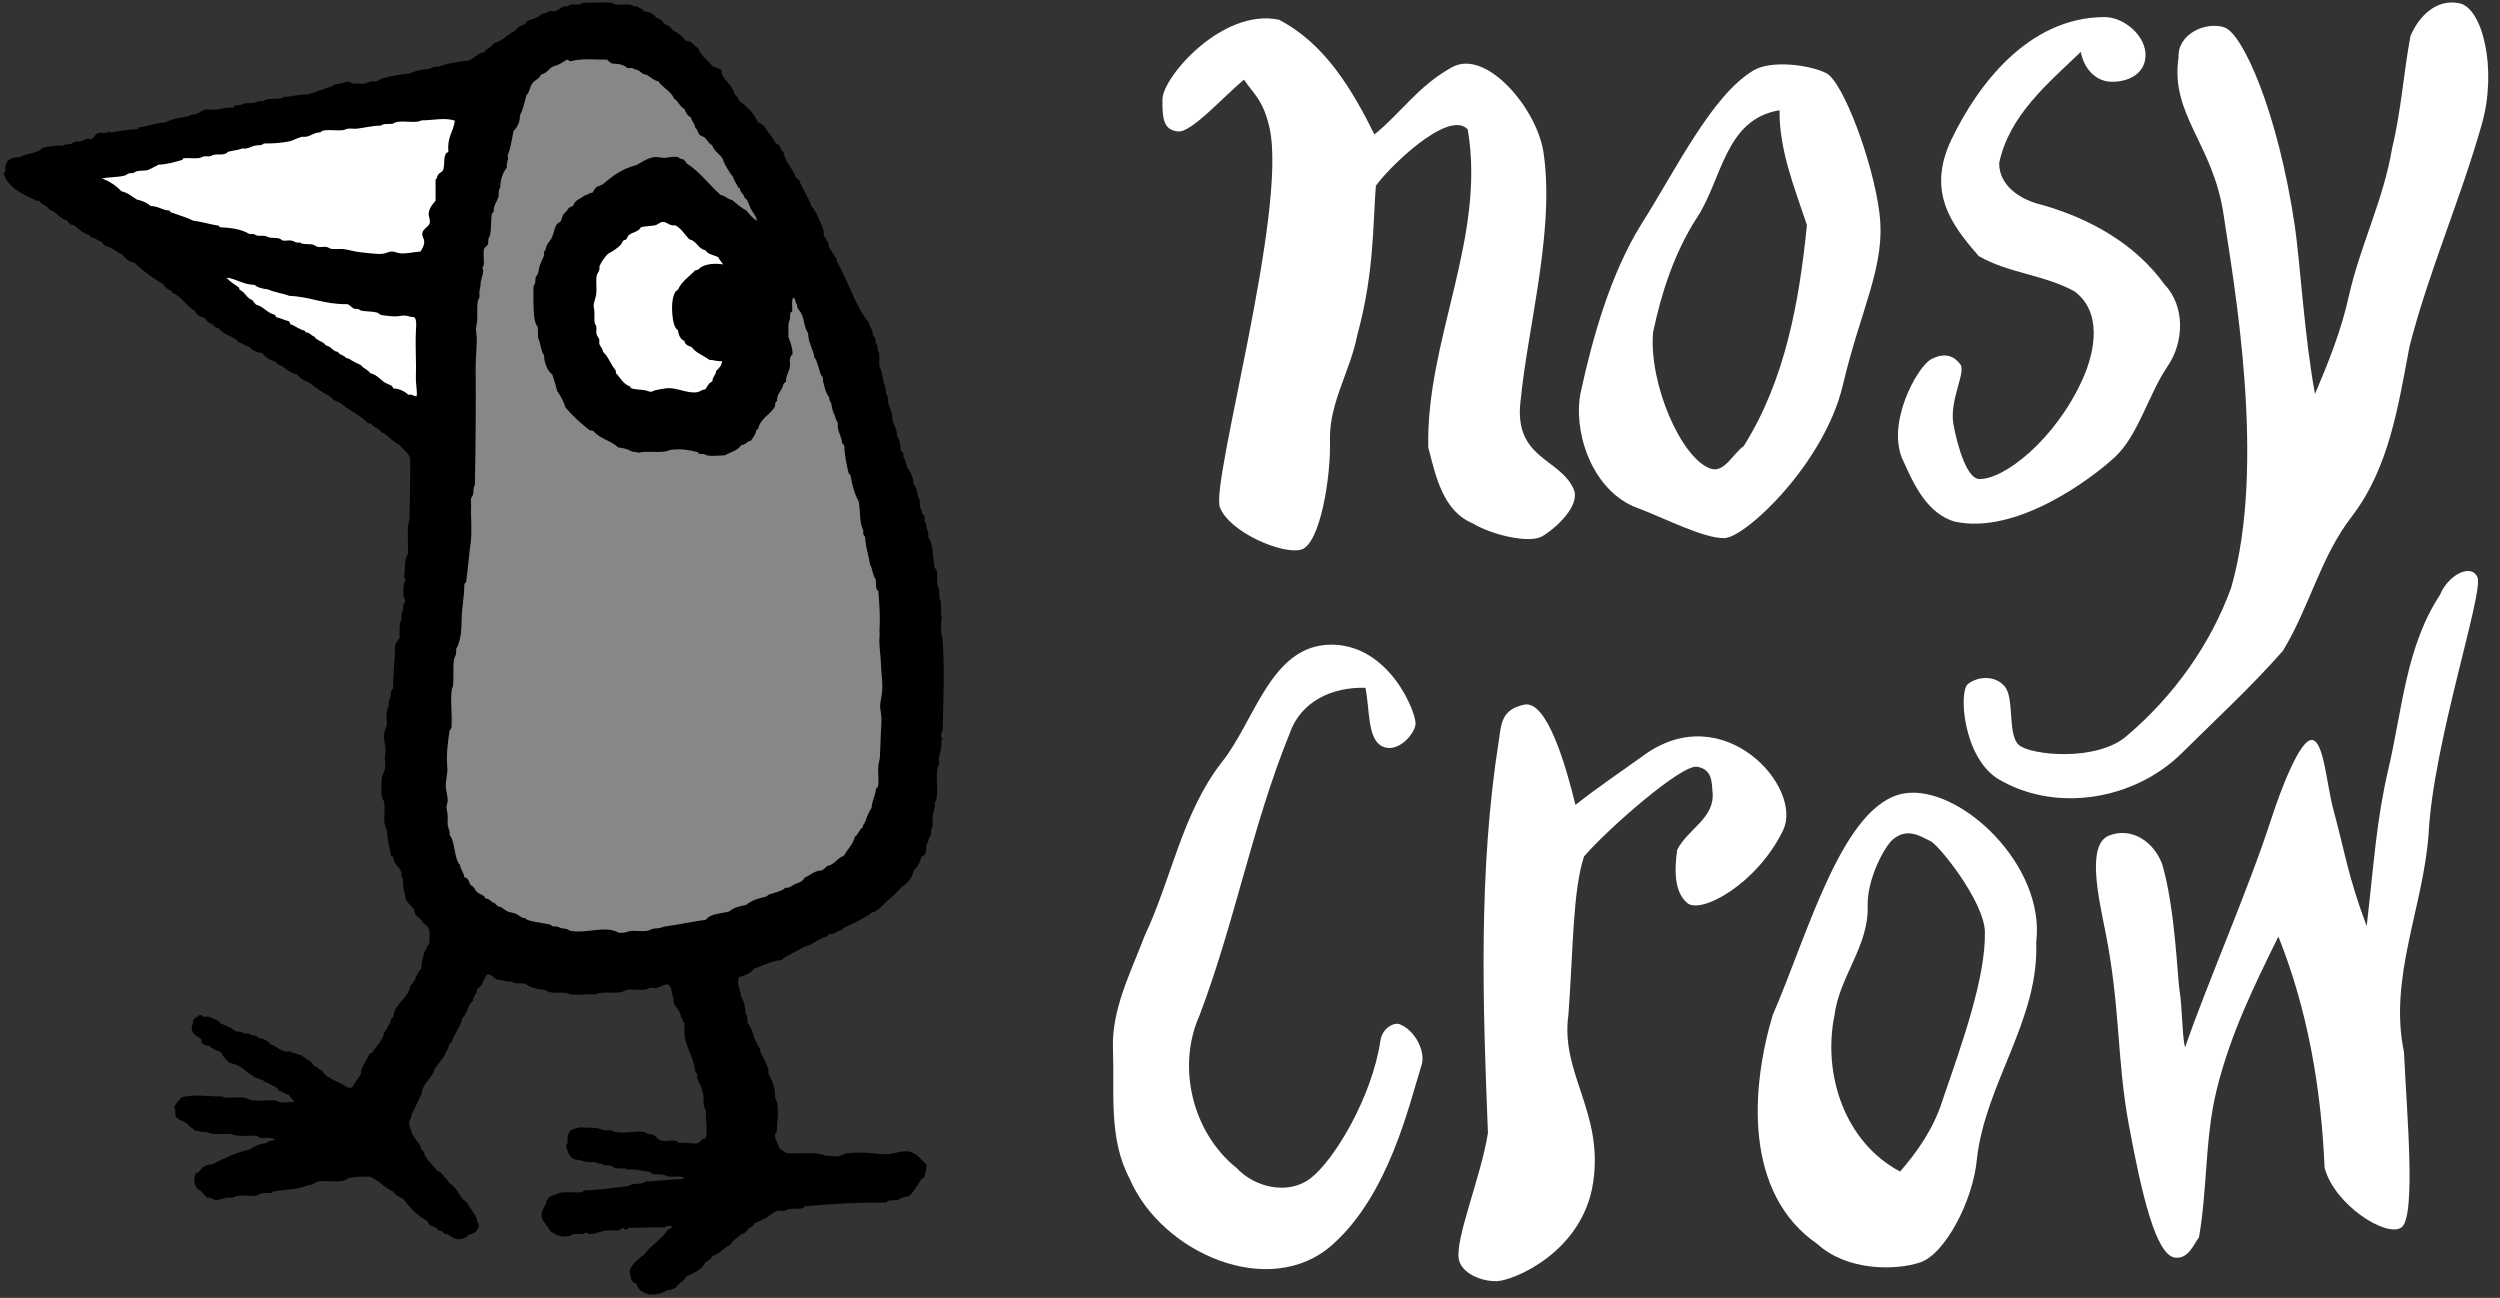 <?xml version="1.0" encoding="UTF-8" standalone="no"?>
<svg width="235px" height="122px" viewBox="0 0 235 122" version="1.1" xmlns="http://www.w3.org/2000/svg" xmlns:xlink="http://www.w3.org/1999/xlink" xmlns:sketch="http://www.bohemiancoding.com/sketch/ns">
    <rect x="0" y="0" width="235" height="122" fill="#333333" stroke="none"/>
    <!-- Generator: Sketch 3.3.3 (12081) - http://www.bohemiancoding.com/sketch -->
    <title>Slice 1</title>
    <desc>Created with Sketch.</desc>
    <defs/>
    <g id="Page-1" stroke="none" stroke-width="1" fill="none" fill-rule="evenodd" sketch:type="MSPage">
        <g id="logo" sketch:type="MSLayerGroup">
            <g id="Group" sketch:type="MSShapeGroup">
                <path d="M67.781,6.537 C67.806,6.69 67.911,6.832 67.853,6.964 C68.158,7.668 68.848,7.986 69.026,8.817 C69.219,9.004 69.409,9.194 69.488,9.494 C70.247,10.004 70.872,10.648 71.265,11.525 C71.519,11.532 71.567,11.745 71.798,11.775 C72.066,12.397 72.585,12.768 72.865,13.378 C72.976,13.468 73.035,13.611 73.22,13.627 C73.366,13.849 73.414,14.169 73.646,14.304 C73.832,15.306 74.513,15.811 74.819,16.691 C74.867,16.81 75.033,16.81 75.104,16.905 C75.427,17.768 75.954,18.428 76.241,19.328 C76.781,19.951 77.085,20.81 77.414,21.644 C77.389,21.87 77.474,21.987 77.45,22.214 C77.693,22.316 77.672,22.681 77.877,22.82 C77.849,22.978 77.924,23.034 77.912,23.176 C78.149,23.58 78.378,23.992 78.659,24.352 L78.659,24.566 C79.725,26.43 80.376,28.712 81.68,30.337 C81.727,30.683 81.926,30.876 82.036,31.157 C81.938,31.51 82.195,31.581 82.284,31.87 C82.318,31.976 82.289,32.123 82.32,32.226 C82.349,32.322 82.438,32.383 82.463,32.476 C82.497,32.612 82.461,32.773 82.498,32.904 C82.524,32.995 82.622,33.085 82.641,33.189 C82.712,33.582 82.609,33.992 82.677,34.472 C82.958,34.927 82.934,35.52 83.103,36.039 C83.174,36.255 83.321,36.63 83.281,37.037 C83.55,37.238 83.422,37.601 83.494,37.892 C83.591,38.281 83.947,38.912 83.885,39.495 C84.028,39.969 84.318,40.296 84.311,40.92 C84.532,41.293 84.653,41.766 84.667,42.346 C84.69,42.466 84.864,42.433 84.881,42.56 C84.923,42.659 84.92,42.805 84.916,42.952 C85.11,43.198 85.162,43.585 85.272,43.914 C85.58,44.341 85.841,44.816 85.876,45.517 C86.227,45.864 86.191,46.327 86.338,46.8 C86.354,46.852 86.43,46.917 86.445,46.978 C86.496,47.195 86.438,47.438 86.48,47.655 C86.497,47.743 86.583,47.822 86.623,47.94 C86.653,48.031 86.627,48.154 86.659,48.225 C86.71,48.339 86.869,48.416 86.908,48.546 C86.943,48.664 86.887,48.818 86.908,48.938 C86.925,49.039 87.016,49.111 87.05,49.223 C87.088,49.345 87.058,49.486 87.086,49.579 C87.146,49.784 87.314,50.131 87.264,50.541 C87.768,51.188 87.671,52.437 87.868,53.392 C88.227,53.627 88.036,54.353 88.117,54.959 C88.136,55.099 88.228,55.233 88.258,55.387 C88.343,55.816 88.222,56.304 88.436,56.527 C88.436,56.978 88.496,57.37 88.473,57.846 C88.445,57.968 88.506,58.002 88.579,58.024 C88.359,58.361 88.523,59.084 88.473,59.591 C88.463,59.695 88.54,59.714 88.579,59.77 C88.806,62.591 88.675,65.609 88.615,68.642 C88.47,68.826 88.398,69.252 88.579,69.462 C88.627,69.617 88.441,69.538 88.473,69.676 C88.571,70.308 88.298,70.828 88.258,71.314 C88.244,71.496 88.291,71.687 88.258,71.885 C88.24,72.005 88.139,72.118 88.117,72.241 C87.914,73.338 88.34,74.635 87.868,75.483 C87.937,75.881 87.758,76.211 87.691,76.623 C87.615,77.084 87.776,77.703 87.513,77.976 L87.513,78.511 C87.287,78.68 87.348,78.817 87.229,79.153 C87.197,79.243 87.1,79.295 87.086,79.367 C87.001,79.809 87.147,80.099 86.872,80.364 C86.814,80.421 86.707,80.452 86.659,80.507 C86.549,80.635 86.53,80.866 86.446,81.041 C86.288,81.369 86.075,81.649 85.877,81.825 C85.737,82.612 85.251,83.051 84.704,83.429 C84.203,84.053 83.49,84.579 82.89,85.174 C82.689,85.375 82.364,85.72 81.931,85.78 C81.793,85.945 81.608,86.03 81.433,86.137 C81.079,86.353 80.763,86.507 80.402,86.707 C79.991,86.934 79.419,87.069 79.087,87.42 C78.664,87.506 78.5,87.852 77.949,87.811 C77.84,87.845 77.847,87.994 77.736,88.025 C76.883,88.239 76.406,88.83 75.532,89.023 C74.877,89.459 74.05,89.723 73.47,90.235 C72.443,90.346 71.725,90.766 70.876,91.054 C70.593,91.495 70.057,91.682 69.489,91.837 C69.172,92.474 69.633,92.998 69.666,93.69 C69.934,94.098 70.059,94.65 70.093,95.294 C70.098,95.408 70.213,95.412 70.235,95.508 C70.21,95.747 70.272,95.898 70.271,96.113 C70.535,96.526 70.773,96.964 70.876,97.539 C71.102,97.833 71.143,98.316 71.444,98.536 C71.424,98.699 71.507,98.759 71.48,98.928 C71.768,99.412 72.028,99.923 72.227,100.496 C72.218,100.682 72.227,100.852 72.262,100.994 C72.606,101.6 72.884,102.272 72.867,103.239 C73.335,103.948 73.031,105.525 73.008,106.374 C72.965,106.438 72.939,106.519 72.867,106.552 L72.867,107.016 C73.087,107.305 73.128,107.775 73.364,108.049 C73.554,108.167 73.761,108.268 73.933,108.405 C75.125,108.481 76.651,108.221 77.524,108.619 C77.948,108.595 78.428,108.78 78.946,108.654 C79.173,108.599 79.378,108.437 79.621,108.405 C80.448,108.297 81.985,108.359 82.749,108.476 C83.78,108.633 84.707,108.064 85.522,108.262 C86.237,108.436 86.645,109.088 87.086,109.438 C87.082,109.957 87.001,110.249 86.872,110.685 C86.798,110.706 86.771,110.773 86.659,110.755 C86.321,111.32 85.971,111.871 85.557,112.359 C85.323,112.51 85.042,112.503 84.739,112.609 C84.635,112.645 84.543,112.761 84.419,112.787 C83.984,112.879 83.532,112.71 83.317,113.036 C80.448,113.041 78.275,113.141 75.674,113.392 C75.532,113.382 75.578,113.557 75.461,113.571 C74.977,113.674 74.503,113.575 74.074,113.677 C73.96,113.704 73.87,113.799 73.754,113.819 C73.559,113.853 73.352,113.782 73.15,113.819 C72.558,113.931 72.233,114.51 71.692,114.603 C71.527,114.792 71.148,114.845 70.91,115.031 C70.813,115.107 70.759,115.273 70.661,115.352 C70.623,115.382 70.518,115.357 70.484,115.388 C70.249,115.599 70.089,115.965 69.666,116.029 C69.316,116.354 68.869,116.584 68.635,117.027 C68.02,117.277 67.706,117.829 67.036,118.025 C66.838,118.29 66.62,118.534 66.289,118.666 C65.976,119.408 65.156,119.646 64.476,120.02 C64.292,120.5 63.736,120.608 63.516,121.053 C63.242,121.122 63.087,121.313 62.699,121.268 C61.771,121.941 60.113,121.825 59.82,120.662 C59.621,120.611 59.504,120.478 59.357,120.377 C59.332,120.01 59.144,119.806 59.215,119.343 C59.505,118.706 60.032,118.309 60.566,117.917 C61.169,117.037 62.178,116.564 62.734,115.637 C62.942,115.573 63.043,115.401 63.232,115.316 C63.176,115.159 62.836,115.286 62.663,115.245 C62.549,115.214 62.615,115.363 62.521,115.352 C61.365,115.403 60.322,115.367 59.144,115.423 C58.981,115.414 59.005,115.594 58.859,115.602 C58.688,115.607 58.657,115.471 58.539,115.423 C58.431,115.421 58.333,115.598 58.219,115.637 C57.917,115.741 57.352,115.601 56.904,115.673 C56.342,115.763 55.655,116.219 55.091,115.851 C54.745,116.111 54.253,115.918 53.846,116.029 C53.748,116.056 53.657,116.147 53.562,116.172 C52.842,116.358 52.214,116.111 51.714,115.709 C51.47,115.289 51.149,114.944 50.931,114.497 C50.796,113.637 51.344,113.463 51.393,112.787 C51.563,112.755 51.573,112.564 51.678,112.466 C52.032,112.444 52.311,112.172 52.708,112.11 C53.313,112.015 53.994,112.122 54.699,112.074 C54.805,112.038 54.834,111.925 54.948,111.896 C56.465,111.864 57.712,111.647 59.143,111.469 C59.463,111.16 60.329,111.4 60.636,111.077 C61.849,111.011 62.971,110.853 64.226,110.827 C64.17,110.688 64.319,110.754 64.332,110.685 C63.818,110.5 63.274,110.666 62.733,110.578 C62.615,110.559 62.527,110.46 62.413,110.436 C62.064,110.359 61.688,110.417 61.347,110.365 C61.189,110.369 61.224,110.18 61.098,110.151 C60.359,110.097 59.803,109.857 58.929,109.937 C58.815,109.968 58.856,109.845 58.787,109.83 C58.256,109.84 57.702,109.872 57.472,109.58 C57.172,109.525 56.725,109.616 56.583,109.402 C56.369,109.355 56.059,109.404 55.979,109.224 C55.34,109.312 54.871,109.162 54.45,109.046 C54.285,109 54.102,109.023 53.988,108.975 C53.481,108.759 53.385,108.27 53.206,107.729 C53.19,107.582 53.281,107.542 53.348,107.479 C53.304,106.935 53.389,106.523 53.632,106.267 C53.971,106.118 54.315,105.944 54.77,105.982 C55.323,106.028 56.196,105.946 56.69,106.232 C56.99,106.258 57.233,106.2 57.507,106.267 C57.615,106.294 57.701,106.385 57.827,106.41 C58.731,106.592 59.664,106.258 60.529,106.41 C60.65,106.431 60.78,106.553 60.92,106.588 C61.061,106.623 61.197,106.583 61.311,106.623 C61.629,106.738 61.808,107.105 62.093,107.193 C62.688,107.379 63.458,106.994 63.835,107.443 C64.459,107.335 65.083,107.591 65.612,107.443 C65.9,107.363 65.997,106.949 66.323,107.016 C66.564,106.27 66.288,105.321 66.359,104.343 C66.045,104.065 66.173,103.341 66.11,102.811 C65.962,102.634 66.001,102.412 65.933,102.205 C65.795,101.793 65.452,101.513 65.542,100.993 C65.542,100.862 65.417,100.857 65.364,100.78 C65.216,99.075 64.119,98.322 64.368,96.219 C64.104,95.955 64.023,95.408 63.764,94.936 C63.633,94.698 63.403,94.512 63.337,94.295 C63.29,94.139 63.334,93.962 63.302,93.796 C63.278,93.675 63.181,93.56 63.159,93.405 C63.094,92.95 63.092,92.644 62.698,92.514 C62.332,92.587 62.036,92.808 61.666,92.87 C61.479,92.902 61.292,92.839 61.098,92.87 C60.979,92.89 60.871,92.989 60.742,93.013 C60.161,93.124 59.53,92.939 58.929,93.049 C58.754,93.081 58.586,93.232 58.396,93.263 C57.575,93.397 56.562,93.158 55.979,93.477 C55.202,93.393 54.362,93.589 53.632,93.477 C53.498,93.457 53.37,93.355 53.242,93.334 C52.511,93.216 51.728,93.487 51.25,93.05 C50.458,93 49.803,92.814 49.331,92.444 C48.902,92.422 48.375,92.499 48.158,92.266 C47.537,92.342 47.254,92.079 46.7,92.087 C46.401,91.934 46.204,91.496 45.74,91.625 C45.449,92.08 45.335,92.715 44.852,92.978 C44.866,93.492 44.439,93.563 44.461,94.084 C43.949,94.437 43.962,95.317 43.466,95.687 C43.259,96.597 42.707,97.159 42.435,98.003 C42.393,98.056 42.301,98.059 42.257,98.11 C41.991,99.079 41.418,99.74 40.871,100.426 C40.642,101.42 39.727,101.725 39.626,102.849 C39.274,103.421 39.069,104.143 38.703,104.701 C38.693,104.988 38.588,105.18 38.489,105.378 C38.389,105.929 38.678,106.091 38.703,106.518 C38.954,106.872 39.157,107.274 39.449,107.586 C39.504,107.863 39.604,108.096 39.804,108.228 C40.03,109.059 40.682,109.462 41.12,110.081 C41.435,110.134 41.529,110.343 41.759,110.616 C41.959,110.851 42.139,110.927 42.222,111.222 C42.818,111.493 43.048,112.146 43.43,112.647 C43.548,112.801 43.77,112.881 43.892,113.038 C43.974,113.145 44.037,113.319 44.141,113.466 C44.284,113.671 44.384,113.785 44.532,114.037 C44.645,114.23 44.841,114.473 44.852,114.82 C45.274,115.317 44.715,116.014 44.106,116.031 C43.852,116.376 43.37,116.543 42.861,116.459 C42.634,116.422 42.396,116.212 42.079,116.031 C42.014,115.995 41.899,116.028 41.83,115.995 C41.692,115.93 41.593,115.764 41.475,115.711 C41.374,115.665 41.271,115.688 41.19,115.639 C41.118,115.596 41.084,115.469 41.013,115.426 C40.698,115.236 40.244,115.217 40.195,114.784 C39.246,114.286 38.542,113.542 37.92,112.717 C37.702,112.651 37.602,112.466 37.351,112.432 C37.257,112.254 37.044,112.194 36.96,112.005 C36.123,111.657 35.634,110.959 34.792,110.615 C34.059,110.613 33.225,110.568 32.659,110.794 C32.591,110.82 32.526,110.906 32.446,110.936 C31.711,111.205 30.808,110.925 30.028,111.043 C29.629,111.103 29.296,111.47 28.927,111.399 C28.084,111.826 26.795,111.804 25.727,112.005 C25.599,111.995 25.63,112.146 25.514,112.147 C25.237,112.164 25.031,112.124 24.767,112.147 C24.468,112.174 24.256,112.36 24.021,112.397 C23.441,112.489 22.754,112.262 22.101,112.468 C22.048,112.484 21.977,112.565 21.923,112.575 C21.711,112.613 21.453,112.547 21.177,112.61 C20.992,112.653 20.533,112.837 20.217,112.788 C19.983,112.751 19.773,112.495 19.541,112.61 C19.267,112.477 19.144,112.204 18.901,111.969 C18.815,111.885 18.67,111.845 18.582,111.755 C18.273,111.438 18.158,110.77 18.368,110.365 C18.415,110.275 18.578,110.257 18.724,110.116 C18.892,109.952 18.92,109.807 19.186,109.653 C19.426,109.512 19.561,109.472 19.897,109.475 C21.003,108.92 22.093,108.35 23.451,108.049 C23.894,107.744 24.419,107.523 25.087,107.443 C25.203,107.204 25.628,107.273 25.833,107.122 C25.398,106.763 24.494,107.196 24.162,106.766 C23.336,106.715 22.277,106.899 21.709,106.588 C20.966,106.525 19.942,106.744 19.47,106.41 C18.994,106.447 18.702,106.3 18.297,106.267 C18.201,106.126 18.032,106.04 17.87,105.911 C17.744,105.81 17.627,105.657 17.479,105.555 C17.139,105.32 16.59,105.224 16.484,104.842 C16.43,104.649 16.585,104.326 16.377,104.165 C16.462,103.693 16.8,103.474 17.052,103.167 C18.127,102.801 19.771,103.102 20.856,103.061 C20.991,103.032 20.965,103.165 21.069,103.167 C21.875,103.238 23.003,102.986 23.486,103.381 C24.321,103.589 25.143,103.348 25.939,103.452 C26.062,103.468 26.133,103.562 26.259,103.595 C26.695,103.709 27.196,103.566 27.645,103.595 C27.584,103.276 27.247,103.234 27.183,102.918 C26.759,102.88 26.583,102.594 26.188,102.525 C26.182,102.305 25.964,102.299 25.903,102.134 C25.477,102.074 25.309,101.756 24.873,101.706 C24.841,101.643 24.729,101.661 24.766,101.528 C23.383,101.323 22.987,100.128 21.603,99.925 C21.239,99.659 20.962,99.308 20.75,98.891 C20.307,98.752 19.935,98.544 19.612,98.285 C19.273,98.329 19.153,98.152 18.972,98.036 C18.951,97.951 18.921,97.874 18.936,97.751 C18.814,97.497 18.485,97.441 18.296,97.252 C17.987,96.941 17.952,96.707 18.119,96.219 C18.159,96.101 18.145,95.936 18.19,95.863 C18.314,95.663 18.66,95.572 18.759,95.399 C18.952,95.384 19.017,95.497 19.114,95.577 C19.607,95.517 19.826,95.633 20.146,95.792 C20.461,95.948 20.59,95.901 20.679,96.183 C21.249,96.384 21.777,96.627 22.208,96.967 C22.539,96.944 22.778,97.013 22.954,97.145 L23.381,97.145 C23.605,97.371 24.147,97.28 24.305,97.573 C24.816,97.643 25.205,97.836 25.443,98.179 C26.106,98.345 26.328,98.954 27.291,98.82 C27.354,98.864 27.435,98.889 27.469,98.963 C27.841,98.946 27.972,99.171 28.322,99.177 C28.709,99.536 29.281,99.711 29.53,100.21 C29.846,100.286 29.975,100.548 30.276,100.638 C30.733,101.486 31.908,101.616 32.623,102.206 C32.779,102.215 32.897,102.263 33.085,102.241 C33.365,101.811 33.638,101.37 33.938,100.959 L33.938,100.602 C34.19,100.059 34.482,99.557 34.755,99.035 C34.838,99.023 34.902,98.992 34.968,98.963 C35.383,98.334 35.955,97.862 36.142,97.004 C36.397,96.785 36.447,96.36 36.711,96.149 C36.686,96.006 36.745,95.945 36.746,95.828 C36.807,95.747 36.878,95.675 36.96,95.614 C37.103,94.238 38.362,93.979 38.56,92.657 C39.08,92.312 39.102,91.467 39.59,91.089 C39.664,90.129 39.871,89.304 40.337,88.738 C40.374,88.043 40.476,87.428 40.159,87.063 C40.091,86.984 39.937,86.912 39.839,86.814 C39.74,86.713 39.685,86.551 39.59,86.457 C39.319,86.189 39.012,86.102 38.95,85.602 C38.815,85.172 38.27,84.939 38.133,84.498 C38.096,84.377 38.109,84.192 38.062,84.035 C37.961,83.698 37.84,83.252 37.884,82.645 C37.777,82.503 37.728,82.302 37.742,82.039 C37.574,81.458 37.011,81.275 36.96,80.578 C36.925,80.482 36.787,80.491 36.746,80.4 C36.592,79.617 36.41,78.861 36.355,77.977 C35.904,77.279 36.276,76.255 36.107,75.377 C36.083,75.254 35.957,75.149 35.929,75.02 C35.83,74.574 35.816,73.463 35.929,72.989 C36.005,72.671 36.189,72.399 36.213,72.063 C36.232,71.792 36.163,71.467 36.177,71.172 C36.188,70.959 36.255,70.762 36.248,70.566 C36.23,69.994 36.038,69.471 36.106,68.962 C36.141,68.702 36.261,68.448 36.355,68.214 C36.407,67.674 36.269,67.178 36.39,66.718 C36.42,66.606 36.514,66.512 36.533,66.397 C36.558,66.239 36.505,66.083 36.533,65.934 C36.551,65.839 36.637,65.765 36.675,65.649 C36.789,65.298 36.675,64.879 36.959,64.722 C36.931,63.181 37.144,62.064 37.137,60.589 C37.259,60.367 37.428,60.191 37.564,59.983 C37.584,59.456 37.477,58.624 37.742,58.238 C37.654,57.849 37.821,57.543 37.884,57.276 C37.919,57.129 37.882,56.969 37.92,56.848 C37.958,56.721 38.094,56.644 38.097,56.491 C38.1,56.381 37.985,56.283 37.955,56.135 C37.897,55.849 37.903,55.241 37.955,54.923 C37.996,54.673 38.305,54.444 37.955,54.247 C38.159,53.653 37.937,52.617 38.346,52.073 C38.42,51.019 38.187,49.657 38.489,48.831 C38.513,47.186 38.577,44.901 38.56,43.343 C38.55,42.49 37.891,42.396 37.6,41.847 C36.897,41.542 36.514,40.917 35.823,40.6 C35.647,40.206 35.069,40.215 34.898,39.816 C34.764,39.844 34.728,39.772 34.614,39.781 C33.834,39.006 32.751,38.535 31.912,37.82 C31.512,37.711 31.205,37.508 30.988,37.215 C30.303,36.903 29.717,36.493 29.175,36.039 C28.727,35.811 28.235,35.627 27.966,35.22 C27.144,35.07 26.797,34.444 26.047,34.222 C25.996,34.167 25.972,34.083 25.94,34.008 C25.383,33.866 24.951,33.598 24.66,33.189 C24.096,33.137 23.693,32.923 23.416,32.583 C22.998,32.527 22.792,32.258 22.421,32.155 C21.958,31.574 20.996,31.493 20.572,30.872 C20.437,30.853 20.376,30.761 20.217,30.766 C20.05,30.363 19.431,30.414 19.328,29.946 C18.914,29.768 18.452,29.637 18.297,29.198 C17.479,28.759 17.105,27.875 16.2,27.523 C16.171,27.482 16.154,27.427 16.164,27.345 C15.941,27.33 15.881,27.154 15.667,27.131 C15.603,26.969 15.413,26.934 15.383,26.739 C14.378,26.154 13.452,25.491 12.645,24.708 C12.11,24.603 11.772,24.301 11.508,23.924 C10.9,23.713 10.556,23.239 9.873,23.104 C9.788,22.952 9.594,22.909 9.553,22.712 C9.145,22.658 9.004,22.336 8.558,22.32 C8.535,22.224 8.409,22.231 8.415,22.106 C7.779,21.924 7.372,21.513 6.922,21.144 C6.788,21.171 6.752,21.101 6.638,21.108 C6.506,20.992 6.393,20.855 6.283,20.716 C5.567,20.555 5.341,19.902 4.648,19.719 C4.495,19.29 3.898,19.306 3.723,18.899 C3.616,18.852 3.44,18.875 3.332,18.828 C2.106,18.228 0.821,17.687 0.346,16.334 C0.351,16.196 0.451,16.154 0.524,16.085 C0.374,15.032 1.035,14.792 1.91,14.767 C2.467,14.351 3.555,14.467 3.972,13.911 C4.599,13.737 5.204,13.678 5.963,13.697 C6.035,13.523 6.366,13.607 6.674,13.519 C6.849,13.468 6.985,13.326 7.1,13.305 C7.231,13.281 7.39,13.336 7.527,13.305 C7.779,13.249 8.063,12.964 8.558,13.091 C8.825,13.009 8.913,12.641 9.198,12.521 C9.512,12.389 9.976,12.628 10.264,12.379 C10.365,12.372 10.333,12.499 10.478,12.45 C11.25,12.309 12.038,12.185 12.895,12.129 C13.002,12.106 13.016,11.989 13.108,11.951 C14.006,11.901 14.576,11.522 15.526,11.523 C16.123,11.184 16.941,11.066 17.73,10.918 C17.93,10.728 18.19,10.795 18.476,10.704 C18.746,10.619 18.975,10.365 19.258,10.312 C19.652,10.239 20.081,10.368 20.538,10.276 C20.985,10.187 21.395,10.05 21.853,10.134 C22.006,10.109 22.017,9.941 22.137,9.884 C22.468,9.941 22.787,9.813 22.99,9.742 C23.299,9.634 23.629,9.74 23.915,9.671 C24.094,9.628 24.345,9.436 24.733,9.529 C25.112,9.101 26.275,9.46 26.723,9.101 C27.524,9.107 28.045,8.834 28.892,8.887 C29.711,8.663 30.433,8.342 31.237,8.103 C31.371,7.873 31.729,7.915 32.055,7.853 C32.379,7.792 32.774,7.496 33.086,7.853 C33.565,7.803 33.913,7.924 34.295,7.853 C34.537,7.808 34.838,7.562 35.325,7.675 C36.151,7.161 37.384,7.054 38.561,6.891 C38.8,6.734 39.045,6.725 39.378,6.606 C39.605,6.525 39.957,6.539 40.338,6.464 C40.602,6.412 40.872,6.173 41.191,6.285 C42.022,5.943 43.063,5.81 44.106,5.68 C44.609,5.448 44.904,5.007 45.528,4.896 C45.728,4.527 46.23,4.46 46.416,4.076 C47.256,3.837 47.728,3.23 48.442,2.865 C48.659,2.571 48.961,2.363 49.367,2.259 C49.426,2.212 49.422,2.101 49.473,2.045 C49.772,1.838 50.107,1.806 50.433,1.653 C50.64,1.556 50.844,1.353 51.073,1.261 C51.148,1.231 51.232,1.254 51.322,1.225 C51.445,1.187 51.535,1.07 51.642,1.047 C51.816,1.011 52.024,1.091 52.21,1.047 C52.439,0.993 52.661,0.719 52.957,0.62 C53.084,0.577 53.219,0.619 53.348,0.584 C53.456,0.555 53.523,0.464 53.632,0.442 C53.907,0.385 54.199,0.468 54.521,0.406 C54.61,0.365 54.681,0.305 54.769,0.264 C55.865,0.266 56.6,0.187 57.578,0.264 C57.926,0.622 58.672,0.341 59.249,0.442 C59.469,0.48 59.621,0.681 59.853,0.584 C60.046,0.772 60.412,0.784 60.528,1.048 C61.03,1.127 61.458,1.279 61.666,1.654 C62.03,1.752 62.299,1.945 62.448,2.259 C62.823,2.358 63.069,2.587 63.265,2.865 C63.76,3.082 64.128,3.425 64.438,3.827 C64.622,3.809 64.67,3.928 64.865,3.898 C65.138,4.076 65.315,4.349 65.612,4.504 C65.887,5.273 66.546,5.657 66.998,6.249 C67.318,6.289 67.499,6.463 67.781,6.537 L67.781,6.537 Z" id="Shape" fill="#000000"/>
                <path d="M70.59,19.649 C70.39,19.253 70.313,18.77 69.986,18.58 C69.912,18.191 69.555,18.085 69.524,17.653 C69.471,17.647 69.392,17.666 69.381,17.618 C69.264,17.26 68.999,17.05 68.92,16.655 C68.527,16.134 68.155,15.593 67.924,14.91 C67.629,14.446 67.113,14.203 66.928,13.627 C66.592,13.524 66.496,13.118 66.218,12.914 C66.074,12.809 65.878,12.791 65.755,12.665 C65.578,12.48 65.591,12.175 65.365,12.024 C65.303,11.61 65.026,11.412 64.938,11.026 C64.612,10.89 64.463,10.575 64.334,10.242 C63.9,10.036 63.779,9.516 63.374,9.28 C63.064,8.546 62.296,8.27 61.881,7.641 C61.454,7.58 61.179,7.23 60.779,7.035 C60.7,6.997 60.602,7.008 60.495,6.964 C60.323,6.894 60.162,6.68 59.997,6.608 C59.791,6.517 59.626,6.528 59.499,6.43 C59.39,6.345 59.128,6.419 58.966,6.394 C58.615,6.045 58.051,5.992 57.473,5.966 C57.366,5.824 57.173,5.767 57.082,5.61 C55.895,5.607 54.678,5.467 53.67,5.752 C53.457,5.787 53.47,5.596 53.278,5.61 C52.899,5.835 52.571,6.112 52.07,6.216 C51.586,6.395 51.43,6.904 50.862,7 C50.735,7.381 50.328,7.493 50.079,7.784 C49.798,8.112 49.811,8.638 49.475,8.96 C49.309,9.625 49.164,10.31 48.871,10.848 C48.888,11.565 48.585,11.963 48.266,12.344 C48.099,13.138 47.996,13.998 47.698,14.66 C47.897,14.959 47.551,15.212 47.662,15.729 C47.275,16.196 47.038,16.814 47.022,17.654 C46.794,17.903 46.923,18.219 46.844,18.508 C46.725,18.951 46.346,19.35 46.418,19.898 C46.335,19.945 46.284,20.025 46.24,20.112 C46.118,20.72 46.205,21.456 46.062,22.107 C46.037,22.22 45.945,22.317 45.92,22.428 C45.876,22.623 45.93,22.827 45.849,22.998 C45.769,23.166 45.537,23.255 45.493,23.426 C45.389,23.829 45.545,24.469 45.458,24.958 C45.446,25.025 45.358,25.107 45.351,25.172 C45.343,25.242 45.422,25.338 45.422,25.421 C45.42,25.831 45.186,26.319 45.173,26.704 C45.162,27.007 45.099,27.154 45.067,27.381 C45.04,27.562 45.095,27.744 45.067,27.915 C45.046,28.038 44.951,28.142 44.924,28.272 C44.808,28.834 44.896,29.535 44.853,30.16 C44.838,30.392 44.757,30.621 44.747,30.837 C44.731,31.166 44.818,31.494 44.818,31.834 C44.817,32.75 44.704,33.689 44.711,34.649 C44.738,38.271 44.711,42.035 44.64,45.588 C44.443,45.872 44.559,46.272 44.427,46.586 C44.382,46.691 44.303,46.746 44.285,46.835 C44.236,47.074 44.296,47.339 44.285,47.583 C44.237,48.635 44.383,49.866 44.249,50.968 C44.184,51.5 44.114,51.994 44.071,52.501 C44.007,53.255 43.895,53.979 43.822,54.674 C43.771,54.777 43.673,54.833 43.645,54.959 C43.65,56.02 43.409,57.173 43.396,58.13 C43.381,59.255 43.345,59.839 43.04,60.696 C43.003,60.801 42.921,60.85 42.898,60.945 C42.86,61.106 42.894,61.306 42.862,61.48 C42.832,61.646 42.711,61.786 42.685,61.943 C42.55,62.744 42.678,63.611 42.578,64.473 C42.566,64.579 42.487,64.687 42.471,64.793 C42.301,65.903 42.541,67.136 42.436,68.428 C42.374,68.508 42.325,68.603 42.258,68.677 C42.088,69.81 41.942,70.973 42.045,72.133 C42.094,72.694 41.912,73.248 41.902,73.807 C41.893,74.313 42.103,74.807 42.08,75.304 C42.071,75.49 41.979,75.658 41.974,75.839 C41.966,76.061 42.058,76.35 42.08,76.659 C42.101,76.958 42.059,77.257 42.08,77.514 C42.111,77.896 42.327,78.054 42.257,78.476 C42.834,79.181 42.633,80.665 43.253,81.326 C43.302,81.787 43.602,81.998 43.644,82.466 C44.053,82.508 44.075,82.937 44.249,83.214 C44.576,83.309 44.645,83.701 44.889,83.891 C45.141,84.088 45.518,84.12 45.635,84.461 C46.078,84.457 46.125,84.849 46.524,84.889 C46.557,85.057 46.747,85.069 46.808,85.21 C47.165,85.204 47.398,85.546 47.697,85.673 C47.938,85.776 48.229,85.785 48.479,85.887 C48.707,85.98 48.893,86.169 49.119,86.279 C49.182,86.309 49.287,86.28 49.368,86.314 C49.444,86.347 49.475,86.431 49.546,86.457 C50.238,86.71 50.955,86.719 51.749,86.92 C51.816,86.995 51.901,87.053 51.998,87.098 C52.37,87.026 52.559,87.181 52.744,87.24 C52.909,87.293 53.135,87.278 53.313,87.347 C53.42,87.388 53.498,87.47 53.597,87.49 C55.148,87.791 56.895,86.959 58.147,87.668 C58.623,87.756 58.945,87.568 59.214,87.526 C59.748,87.442 60.303,87.592 60.884,87.49 C61.048,87.461 61.192,87.354 61.346,87.312 C61.555,87.255 61.762,87.278 61.986,87.24 C62.147,87.214 62.316,87.122 62.484,87.098 C63.775,86.909 65.13,86.627 66.358,86.457 C66.759,85.861 67.785,85.892 68.562,85.673 C68.927,85.314 69.527,85.191 70.126,85.067 C70.605,84.656 71.273,84.435 72.01,84.283 C72.149,84.244 72.183,84.1 72.33,84.069 C72.713,83.95 73.176,83.838 73.575,83.642 C73.691,83.584 73.722,83.497 73.823,83.464 C73.921,83.431 74.029,83.468 74.143,83.428 C74.37,83.348 74.585,83.147 74.818,83.071 C75.22,82.94 75.472,82.808 75.636,82.501 C76.181,82.275 76.512,81.835 77.271,81.824 C77.448,81.692 77.616,81.552 77.769,81.397 C78.49,81.276 78.692,80.635 79.333,80.434 C79.656,79.82 80.171,79.398 80.364,78.653 C80.686,78.429 80.768,77.965 81.11,77.762 C81.096,77.51 81.251,77.427 81.324,77.263 C81.487,76.785 81.66,76.318 81.928,75.945 C81.977,75.179 82.271,74.868 82.355,74.127 C82.386,74.028 82.531,74.044 82.532,73.914 C82.648,73.376 82.498,72.646 82.569,71.99 C82.6,71.699 82.695,71.42 82.711,71.135 C82.772,70.068 82.79,68.836 82.854,68 C82.893,67.475 82.801,66.951 82.747,66.61 C82.673,66.146 82.882,65.578 82.924,64.972 C82.989,64.048 82.832,63.309 82.818,62.549 C82.801,61.604 82.602,60.673 82.676,59.877 C82.701,59.604 82.658,59.304 82.676,59.057 C82.753,57.977 82.656,56.743 82.569,55.566 C82.273,55.411 82.359,54.873 82.32,54.461 C82.025,54.116 82.036,53.464 81.787,53.072 C81.648,52.154 81.354,51.409 81.325,50.471 C81.262,50.379 81.172,50.315 81.147,50.186 L81.147,49.83 C80.77,49.175 80.888,48.023 80.72,47.157 C80.336,46.45 80.103,45.591 79.938,44.663 C79.908,44.562 79.776,44.565 79.76,44.449 C79.589,43.647 79.393,42.87 79.37,41.919 C79.345,41.778 79.194,41.764 79.156,41.634 C79.128,41.152 78.856,40.724 78.765,40.281 C78.723,40.079 78.784,39.872 78.729,39.675 C78.701,39.573 78.572,39.469 78.551,39.354 C78.492,39.04 78.455,39.05 78.374,38.855 C78.243,38.543 78.173,38.198 78.125,37.858 C78.002,37.756 77.93,37.602 77.948,37.359 C77.629,36.978 77.487,36.315 77.379,35.898 C77.347,35.774 77.379,35.619 77.344,35.506 C77.303,35.376 77.174,35.279 77.13,35.15 C77.067,34.964 77.026,34.745 76.952,34.544 C76.82,34.182 76.752,33.806 76.561,33.617 C76.433,32.772 75.979,32.253 75.957,31.301 C75.573,30.793 75.615,30.022 75.317,29.448 C75.174,29.173 74.867,28.998 74.926,28.593 C74.689,28.509 74.85,28.027 74.571,27.987 C74.364,28.244 74.505,28.848 74.465,29.27 C74.191,29.383 74.298,29.687 74.25,30.018 C74.237,30.112 74.162,30.197 74.144,30.303 C74.07,30.722 74.137,31.205 74.108,31.657 C74.267,32.174 74.511,32.606 74.499,33.296 C74.103,33.633 74.306,34.054 74.25,34.472 C74.211,34.769 74.035,35.1 73.931,35.434 C73.885,35.579 73.913,35.767 73.86,35.897 C73.831,35.967 73.728,35.966 73.682,36.04 C73.615,36.148 73.581,36.363 73.504,36.503 C73.264,36.939 73.031,37.117 73.042,37.679 C72.92,37.782 72.818,37.906 72.864,38.177 C72.429,38.989 71.486,39.29 71.264,40.315 C71.24,40.41 71.067,40.355 71.087,40.494 C71.005,40.887 70.776,41.132 70.589,41.42 C70.199,41.48 70.087,41.82 69.665,41.848 C69.343,42.368 68.644,42.511 68.101,42.81 C67.627,42.79 67.089,42.911 66.465,42.81 C66.282,42.697 66.046,42.637 65.719,42.668 C65.604,42.664 65.694,42.455 65.542,42.489 C64.851,42.309 64.041,42.166 63.124,42.275 C62.889,42.304 62.672,42.427 62.413,42.454 C61.59,42.538 60.681,42.389 59.961,42.561 C59.84,42.468 59.615,42.48 59.427,42.454 C59.074,42.238 58.626,42.117 58.112,42.062 C57.454,41.415 56.332,41.233 55.766,40.495 C55.648,40.493 55.588,40.434 55.445,40.459 C54.621,39.813 53.843,39.12 53.17,38.321 C52.968,37.752 52.725,37.223 52.389,36.789 C52.248,36.252 52.094,35.73 51.926,35.221 C51.714,35.059 51.481,34.744 51.358,34.437 C51.212,34.075 51.151,33.829 51.144,33.404 C50.832,32.98 50.83,32.246 50.575,31.765 C50.586,31.398 50.57,31.058 50.54,30.731 C50.359,30.506 50.257,30.14 50.22,29.805 C50.123,28.923 50.134,27.846 50.148,26.883 C50.389,26.659 50.281,26.321 50.362,26.028 C50.389,25.927 50.497,25.887 50.54,25.778 C50.638,25.53 50.655,25.196 50.753,24.924 C50.856,24.637 51.032,24.271 51.144,24.033 L51.144,23.641 C51.33,23.501 51.308,23.266 51.393,23.071 C51.506,22.811 51.792,22.568 51.926,22.216 C52.073,21.831 52.138,21.351 52.353,21.075 C52.449,20.953 52.625,20.915 52.709,20.79 C52.816,20.628 52.818,20.384 52.922,20.22 C53.087,19.959 53.356,19.817 53.455,19.543 C53.635,19.521 53.676,19.361 53.882,19.365 C53.989,18.783 54.601,18.708 54.948,18.367 C55.262,18.349 55.356,18.11 55.695,18.118 C55.813,17.904 55.932,17.69 56.122,17.548 C56.35,17.527 56.437,17.365 56.655,17.334 C57.546,16.565 58.493,15.85 59.819,15.517 C60.288,15.269 60.832,14.868 61.49,14.768 C61.798,14.721 62.119,14.851 62.45,14.839 C62.865,14.825 63.287,14.67 63.694,14.768 C63.878,14.813 63.974,15.007 64.191,14.947 C64.303,15.073 64.474,15.139 64.512,15.339 C65.789,16.136 66.639,17.363 67.746,18.332 C68.198,18.39 68.362,18.736 68.813,18.795 C69.241,19.15 69.653,19.521 70.164,19.793 C70.461,20.148 70.736,20.526 71.159,20.755 C71.083,20.29 70.754,19.973 70.59,19.649 L70.59,19.649 Z" id="Shape" fill="#878787"/>
                <path d="M39.628,11.311 C39.052,11.636 37.96,11.289 37.21,11.49 C37.089,11.522 37.014,11.612 36.891,11.632 C36.514,11.694 36.091,11.57 35.789,11.811 C35.055,11.801 34.318,12.006 33.549,12.096 C33.274,12.127 32.976,12.056 32.696,12.096 C32.543,12.117 32.379,12.219 32.199,12.238 C31.439,12.317 30.415,12.062 30.102,12.452 C29.615,12.418 29.241,12.757 28.822,12.843 C28.651,12.879 28.46,12.833 28.288,12.879 C27.895,12.985 27.525,13.233 27.115,13.307 C26.428,13.43 25.688,13.502 24.804,13.485 C24.598,13.714 24.242,13.611 23.916,13.699 C23.558,13.794 23.233,14.043 22.778,13.948 C22.397,14.125 21.864,14.148 21.427,14.269 C21.146,14.65 20.534,14.455 20.077,14.554 C19.947,14.582 19.845,14.677 19.722,14.696 C19.548,14.722 19.367,14.671 19.188,14.696 C19.05,14.716 18.933,14.811 18.797,14.839 C18.296,14.942 17.777,14.817 17.268,14.875 C17.151,14.888 17.197,15.064 17.055,15.053 C16.373,15.237 15.729,15.458 14.887,15.48 C14.604,15.661 14.306,15.779 14.069,15.908 C13.706,16.106 13.417,15.992 12.896,16.086 C12.772,16.109 12.657,16.224 12.505,16.265 C12.377,16.299 12.235,16.264 12.114,16.301 C11.965,16.345 11.844,16.479 11.687,16.515 C10.994,16.673 10.306,16.643 9.59,16.764 C10.308,17.054 10.92,17.449 11.403,17.975 C12.013,18.112 12.407,18.466 12.861,18.759 C13.379,18.87 13.826,19.051 14.14,19.365 C14.874,19.366 15.226,19.749 15.917,19.793 C16.03,19.8 15.963,19.985 16.095,19.971 C16.804,20.222 17.555,20.431 18.192,20.755 C19.054,20.841 19.74,21.104 20.574,21.218 C20.646,21.241 20.584,21.398 20.716,21.361 C21.758,21.409 22.702,21.555 23.382,21.966 C23.488,22.038 23.718,21.987 23.88,22.002 C24.187,22.26 24.579,22.124 24.946,22.181 C25.06,22.198 25.166,22.296 25.302,22.323 C25.626,22.389 26.042,22.339 26.297,22.43 C26.416,22.472 26.464,22.584 26.581,22.608 C26.844,22.664 27.115,22.565 27.364,22.608 C27.657,22.659 27.876,22.886 28.181,22.787 C28.462,23.031 29.009,22.89 29.425,23 C29.597,23.046 29.731,23.186 29.887,23.214 C30.156,23.262 30.42,23.16 30.705,23.214 C30.856,23.243 30.986,23.368 31.131,23.392 C31.525,23.458 31.993,23.358 32.411,23.428 C32.895,23.51 33.387,23.67 33.904,23.713 C34.603,23.771 35.373,23.916 35.966,23.855 C36.258,23.826 36.557,23.637 36.855,23.641 C37.111,23.645 37.403,23.81 37.708,23.82 C38.345,23.84 38.947,23.682 39.521,23.641 C39.706,23.379 39.889,23.044 39.876,22.715 C39.864,22.407 39.665,22.255 39.699,21.931 C39.746,21.468 40.37,21.321 40.41,20.898 C40.438,20.596 40.254,20.308 40.303,20.007 C40.382,19.514 40.626,19.242 40.943,18.867 C40.932,18.156 40.963,17.5 40.943,16.872 C41.116,16.771 41.058,16.576 41.192,16.408 C41.364,16.193 41.625,16.163 41.689,15.874 C41.814,15.317 41.677,14.813 41.938,14.413 C42.001,14.316 42.138,14.361 42.151,14.199 C42.015,12.911 42.625,12.37 42.756,11.349 C41.87,11.013 40.641,11.324 39.628,11.311 L39.628,11.311 Z" id="Shape" fill="#FFFFFF"/>
                <path d="M67.533,24.174 C67.114,23.977 66.55,23.924 66.324,23.532 C65.603,23.401 65.509,22.639 64.796,22.499 C64.359,22.058 64.059,21.48 63.48,21.181 C62.906,21.271 62.703,20.829 62.271,20.86 C62.023,20.878 61.835,21.131 61.56,21.181 C61.129,21.259 60.725,21.249 60.245,21.359 C59.999,21.846 59.393,21.795 59.072,22.143 C58.977,22.246 58.96,22.403 58.859,22.499 C58.794,22.561 58.676,22.556 58.61,22.606 C58.482,22.705 58.456,22.897 58.325,23.034 C58.014,23.361 57.53,23.657 57.153,23.853 C56.82,24.197 56.536,24.59 56.335,25.064 C56.449,25.396 56.138,25.665 56.086,25.919 C55.976,26.456 56.148,27.171 56.015,27.807 C55.944,28.149 55.809,28.435 55.802,28.734 C55.798,28.886 55.86,29.059 55.873,29.233 C55.902,29.624 55.829,30.06 55.908,30.373 C55.938,30.486 56.033,30.58 56.051,30.694 C56.092,30.951 56.016,31.207 56.087,31.442 C56.141,31.622 56.296,31.752 56.335,31.941 C56.36,32.06 56.311,32.181 56.335,32.297 C56.395,32.584 56.684,32.781 56.691,33.081 C57.201,33.532 57.409,34.285 57.864,34.792 C57.856,34.906 57.927,34.942 57.9,35.077 C58.318,35.512 58.579,36.107 59.215,36.324 C59.281,36.329 59.237,36.444 59.286,36.466 C59.666,36.645 60.081,36.593 60.601,36.68 C60.841,36.721 61.027,36.835 61.206,36.823 C61.343,36.813 61.464,36.711 61.597,36.68 C61.909,36.608 62.312,36.541 62.628,36.502 C63.6,36.381 64.613,37.039 65.578,36.858 C65.824,36.812 65.987,36.598 66.289,36.609 C66.496,36.342 66.608,35.98 66.964,35.861 C66.968,35.413 67.283,35.278 67.32,34.863 C67.565,34.639 67.883,34.32 67.853,33.937 C67.363,34 67.117,33.82 66.681,33.83 C66.135,33.414 65.408,33.181 65.01,32.619 C64.701,32.513 64.39,32.408 64.334,32.049 C63.964,31.886 63.786,31.529 63.73,31.051 C63.382,30.837 63.254,30.18 63.197,29.519 C63.12,28.624 63.219,27.432 63.73,27.238 C64.063,26.433 64.791,26.021 65.33,25.421 C65.411,25.384 65.544,25.398 65.614,25.349 C66.094,24.832 67.016,24.712 67.96,24.851 C67.841,24.601 67.613,24.462 67.533,24.174 L67.533,24.174 Z" id="Shape" fill="#FFFFFF"/>
                <path d="M22.459,27.025 C22.508,27.07 22.48,27.193 22.53,27.238 C23.032,27.448 23.171,28.02 23.703,28.2 C23.812,28.352 23.941,28.484 24.058,28.628 C24.786,28.814 25.092,29.42 25.836,29.59 C25.925,29.655 25.901,29.833 26.049,29.839 C26.446,29.929 26.759,30.101 27.151,30.196 C27.226,30.263 27.261,30.371 27.293,30.481 C27.795,30.631 28.105,30.973 28.644,31.086 C28.663,31.139 28.697,31.176 28.715,31.229 C29.111,31.236 29.213,31.537 29.533,31.621 C29.758,32.049 30.394,32.064 30.635,32.476 C31.148,32.543 31.246,33.027 31.772,33.082 C31.908,33.386 32.363,33.369 32.519,33.652 C32.628,33.661 32.72,33.688 32.803,33.723 C33.149,33.958 33.544,34.144 33.94,34.329 C34.15,34.653 34.605,34.732 34.793,35.077 C35.447,35.219 35.763,35.725 36.25,36.004 C36.543,36.171 36.876,36.175 36.961,36.502 C37.586,36.554 38.031,36.784 38.383,37.108 C38.769,37.03 38.857,37.251 39.165,37.251 C39.238,36.71 39.07,36.106 39.094,35.469 C39.142,34.218 39.029,32.543 39.094,31.158 C39.121,30.586 39.201,30.017 38.916,29.804 C38.607,29.831 38.309,29.66 37.992,29.661 C37.675,29.662 37.346,29.777 36.925,29.732 C36.538,29.691 36.046,29.673 35.788,29.59 C35.669,29.552 35.56,29.408 35.432,29.376 C34.949,29.255 34.387,29.292 33.939,29.198 C33.857,29.18 33.775,29.081 33.691,29.055 C33.562,29.016 33.399,29.057 33.299,29.019 C33.058,28.928 32.911,28.674 32.659,28.592 C30.466,28.625 29.212,27.897 27.185,27.808 C26.565,27.563 25.78,27.482 25.194,27.202 C24.677,27.151 24.223,27.035 23.915,26.775 C22.844,26.767 22.171,26.171 21.284,26.098 C21.613,26.47 22.043,26.741 22.459,27.025 L22.459,27.025 Z" id="Shape" fill="#FFFFFF"/>
            </g>
            <g id="Group" transform="translate(104.2, 0)" fill="#FFFFFF" sketch:type="MSShapeGroup">
                <path d="M122.382,3.398 C123.179,1.495 124.841,-0.149 127.001,0.311 C129.163,0.77 130.554,6.491 129.101,11.639 C127.093,18.747 124.158,25.351 122.302,32.528 C121.247,38.061 120.414,43.909 116.884,48.531 C113.928,52.328 112.87,57.139 110.386,61.185 C107.406,64.576 104.055,67.653 100.852,70.832 C96.365,75.238 88.899,76.466 83.494,73.142 C80.323,71.023 79.907,64.993 80.787,64.294 C81.666,63.595 83.322,63.418 84.25,64.533 C85.177,65.648 84.487,69.041 85.562,70.019 C86.638,70.997 92.993,71.655 95.792,69.109 C100.132,65.411 103.583,60.6 105.529,55.247 C108.855,43.696 105.807,26.759 104.808,20.122 C103.81,13.484 99.795,10.781 100.582,5.404 C100.47,3.162 103.184,1.995 104.898,2.576 C106.612,3.158 109.914,10.474 111.51,21.228 C111.991,24.468 112.433,31.807 113.41,37.037 C114.68,34.05 115.895,31.019 116.59,27.83 C117.704,22.939 119.838,18.843 120.67,13.873 C121.492,10.549 121.751,6.746 122.382,3.398 L122.382,3.398 L122.382,3.398 Z" id="Shape"/>
                <path d="M16.015,1.853 C20.344,4.096 22.896,8.412 24.998,12.638 C27.494,10.622 29.091,8.085 32.295,6.317 C35.499,4.548 40.284,10.194 40.895,14.364 C41.506,18.534 40.92,23.136 40.343,26.983 C39.766,30.83 39.125,33.872 38.714,37.847 C38.169,43.11 42.378,43.066 43.705,45.927 C44.465,47.566 41.854,49.8 40.727,50.434 C39.599,51.068 36.196,50.366 34.229,49.196 C31.407,48.011 30.754,44.71 30.058,42.062 C29.833,31.953 35.51,22.342 33.767,12.165 C31.946,10.204 26.255,15.844 25.131,17.465 C24.839,21.156 24.987,25.654 23.379,31.513 C22.75,34.828 20.771,37.813 20.816,41.261 C20.928,44.923 19.867,51.121 18.14,51.652 C16.413,52.183 11.359,50.034 10.472,47.686 C9.585,45.339 16.89,19.712 15.127,11.984 C14.541,9.415 13.688,8.886 12.732,7.488 C10.719,9.167 7.778,12.482 6.538,12.356 C5.297,12.23 5.025,11.388 5.073,9.308 C5.12,7.226 10.698,0.751 16.015,1.853 L16.015,1.853 Z" id="Shape"/>
                <path d="M93.613,1.605 C95.479,1.598 97.556,3.402 97.479,5.269 C97.403,7.136 95.551,7.749 94.174,7.681 C92.797,7.614 91.698,6.49 91.397,4.875 C88.261,7.883 84.651,10.868 83.719,15.343 C83.729,17.541 85.822,18.813 87.732,19.254 C92.219,20.526 96.513,22.905 99.278,26.759 C101.235,28.81 101.101,32.224 99.526,34.467 C97.704,37.205 96.786,40.947 94.579,42.985 C92.371,45.022 85.326,50.312 79.514,49.026 C76.984,48.249 75.759,45.668 74.758,43.436 C72.971,39.954 76.016,34.47 77.326,33.771 C78.634,33.072 79.514,33.491 80.072,34.249 C80.629,35.008 79.015,37.622 79.424,39.885 C79.833,42.149 80.739,44.97 81.808,45.024 C84.132,45.141 89.028,41.311 91.578,35.615 C92.745,33.008 93.422,29.327 90.803,27.388 C87.992,25.835 84.608,25.688 81.807,24.076 C79.278,21.179 76.864,18.059 79.243,13.1 C81.621,8.142 86.369,1.635 93.613,1.605 L93.613,1.605 Z" id="Shape"/>
                <path d="M72.464,19.998 C71.834,15.052 69.011,7.654 67.475,6.879 C65.938,6.105 62.337,5.617 60.648,6.61 C56.719,8.919 53.296,16.018 50.102,21.046 C47.135,25.813 45.474,31.909 44.403,36.8 C43.638,40.29 45.235,45.758 49.327,47.596 C52.172,48.644 55.949,50.648 57.917,50.58 C59.883,50.512 67.281,43.592 69.025,36.211 C70.769,28.829 73.095,24.944 72.464,19.998 L72.464,19.998 Z M59.704,41.937 C58.669,42.659 57.873,44.533 56.544,44.035 C53.812,43.009 50.811,36.135 51.182,31.267 C51.969,27.514 53.184,23.784 55.264,20.537 C57.692,16.91 57.905,11.218 63.077,10.362 C63.043,14.148 64.482,17.63 65.651,21.158 C64.931,28.324 63.617,35.74 59.704,41.937 L59.704,41.937 Z" id="Shape"/>
                <path d="M10.652,71.643 C13.767,67.754 15.27,60.615 20.928,60.599 C26.452,60.583 28.985,67.108 28.859,68.093 C28.733,69.078 27.145,70.845 25.736,70.159 C24.326,69.472 24.57,66.739 24.154,64.655 C21.063,64.554 18.05,65.907 17.004,69.006 C13.519,77.592 11.844,86.82 8.539,95.487 C6.392,100.321 7.91,106.485 12.036,109.787 C13.766,111.648 16.916,112.354 18.983,110.767 C21.26,109.018 24.779,103.067 25.558,97.832 C25.738,96.625 26.853,96.064 27.378,96.281 C28.954,96.936 29.791,98.959 29.437,100.082 C28.266,103.803 26.384,112.271 21.04,117.01 C15.109,122.269 4.94,117.73 1.995,110.812 C-0.007,107.071 0.567,102.733 0.421,98.663 C0.263,94.866 2.097,91.418 3.4,87.957 C5.942,82.573 6.92,76.432 10.652,71.643 L10.652,71.643 L10.652,71.643 Z" id="Shape"/>
                <path d="M39.064,66.238 C41.245,65.763 43.04,72.168 43.894,75.662 C45.957,74.018 48.46,72.342 50.319,70.993 C57.822,65.547 65.369,74.019 63.403,78.065 C60.959,83.093 55.682,85.979 54.396,84.88 C53.111,83.782 53.217,81.627 53.453,79.89 C54.443,77.907 57.046,76.915 56.778,74.413 C56.694,73.636 56.797,72.302 55.321,72.074 C53.844,71.846 46.907,77.941 44.704,80.499 C43.638,83.704 43.694,89.121 43.233,95.363 C42.446,100.874 46.538,104.495 45.56,111.128 C44.583,117.762 37.978,120.404 36.484,120.431 C34.99,120.457 33.196,119.667 32.937,118.403 C32.544,116.481 35.004,110.688 35.667,106.497 C35.173,94.225 34.768,81.851 36.68,69.672 C36.927,68.082 36.883,66.714 39.064,66.238 L39.064,66.238 Z" id="Shape"/>
                <path d="M74.838,74.574 C69.008,75.483 65.73,87.881 62.436,95.409 C60.321,102.485 59.782,112.243 66.652,116.954 C69.429,119.468 73.933,119.452 76.292,118.668 C78.651,117.884 81.279,112.829 81.627,108.965 C82.414,101.853 87.495,95.86 87.203,88.579 C88.103,81.288 80.006,73.768 74.838,74.574 L74.838,74.574 Z M78.399,103.42 C77.613,105.956 76.129,108.152 74.41,110.125 C69.225,107.387 67.113,101.019 68.237,95.464 C68.676,91.848 71.463,88.941 71.361,85.211 C71.272,82.664 72.946,79.562 73.741,78.897 C75.174,77.7 76.479,78.729 77.253,79.057 C78.027,79.386 82.328,84.756 82.381,87.601 C82.461,91.959 80.165,98.281 78.399,103.42 L78.399,103.42 Z" id="Shape"/>
                <path d="M125.17,55.899 C125.856,54.165 128.016,52.882 128.673,54.238 C129.331,55.595 124.529,69.761 124.09,78.358 C123.607,85.243 120.313,91.938 121.773,98.891 C122.033,104.593 122.946,114.485 121.508,115.403 C120.07,116.32 115.23,113.248 114.311,109.766 C114.004,102.385 112.725,94.911 109.968,88.038 C107.698,92.647 105.506,97.09 104.192,102.34 C103.048,106.904 103.313,111.681 102.505,116.311 C102.055,116.864 101.515,118.424 100.213,118.207 C98.46,117.917 97.143,112.395 95.905,105.706 C94.786,99.659 95.117,94.696 93.724,87.666 C93.075,84.394 91.918,79.425 94.024,78.557 C96.13,77.687 98.265,79.113 99.042,81.222 C100.258,85.323 100.486,91.885 100.664,93.01 C100.969,94.936 100.903,97.302 101.194,98.467 C103.229,92.542 107.153,83.621 109.272,77.062 C110.221,74.127 112.037,69.401 113.149,69.561 C114.26,69.721 114.491,73.737 115.164,76.207 C116.204,80.018 116.471,82.247 118.268,87.058 C118.969,80.984 119.179,77.153 120.303,72.308 C121.618,66.752 121.942,60.79 125.17,55.899 L125.17,55.899 L125.17,55.899 Z" id="Shape"/>
            </g>
        </g>
    </g>
</svg>